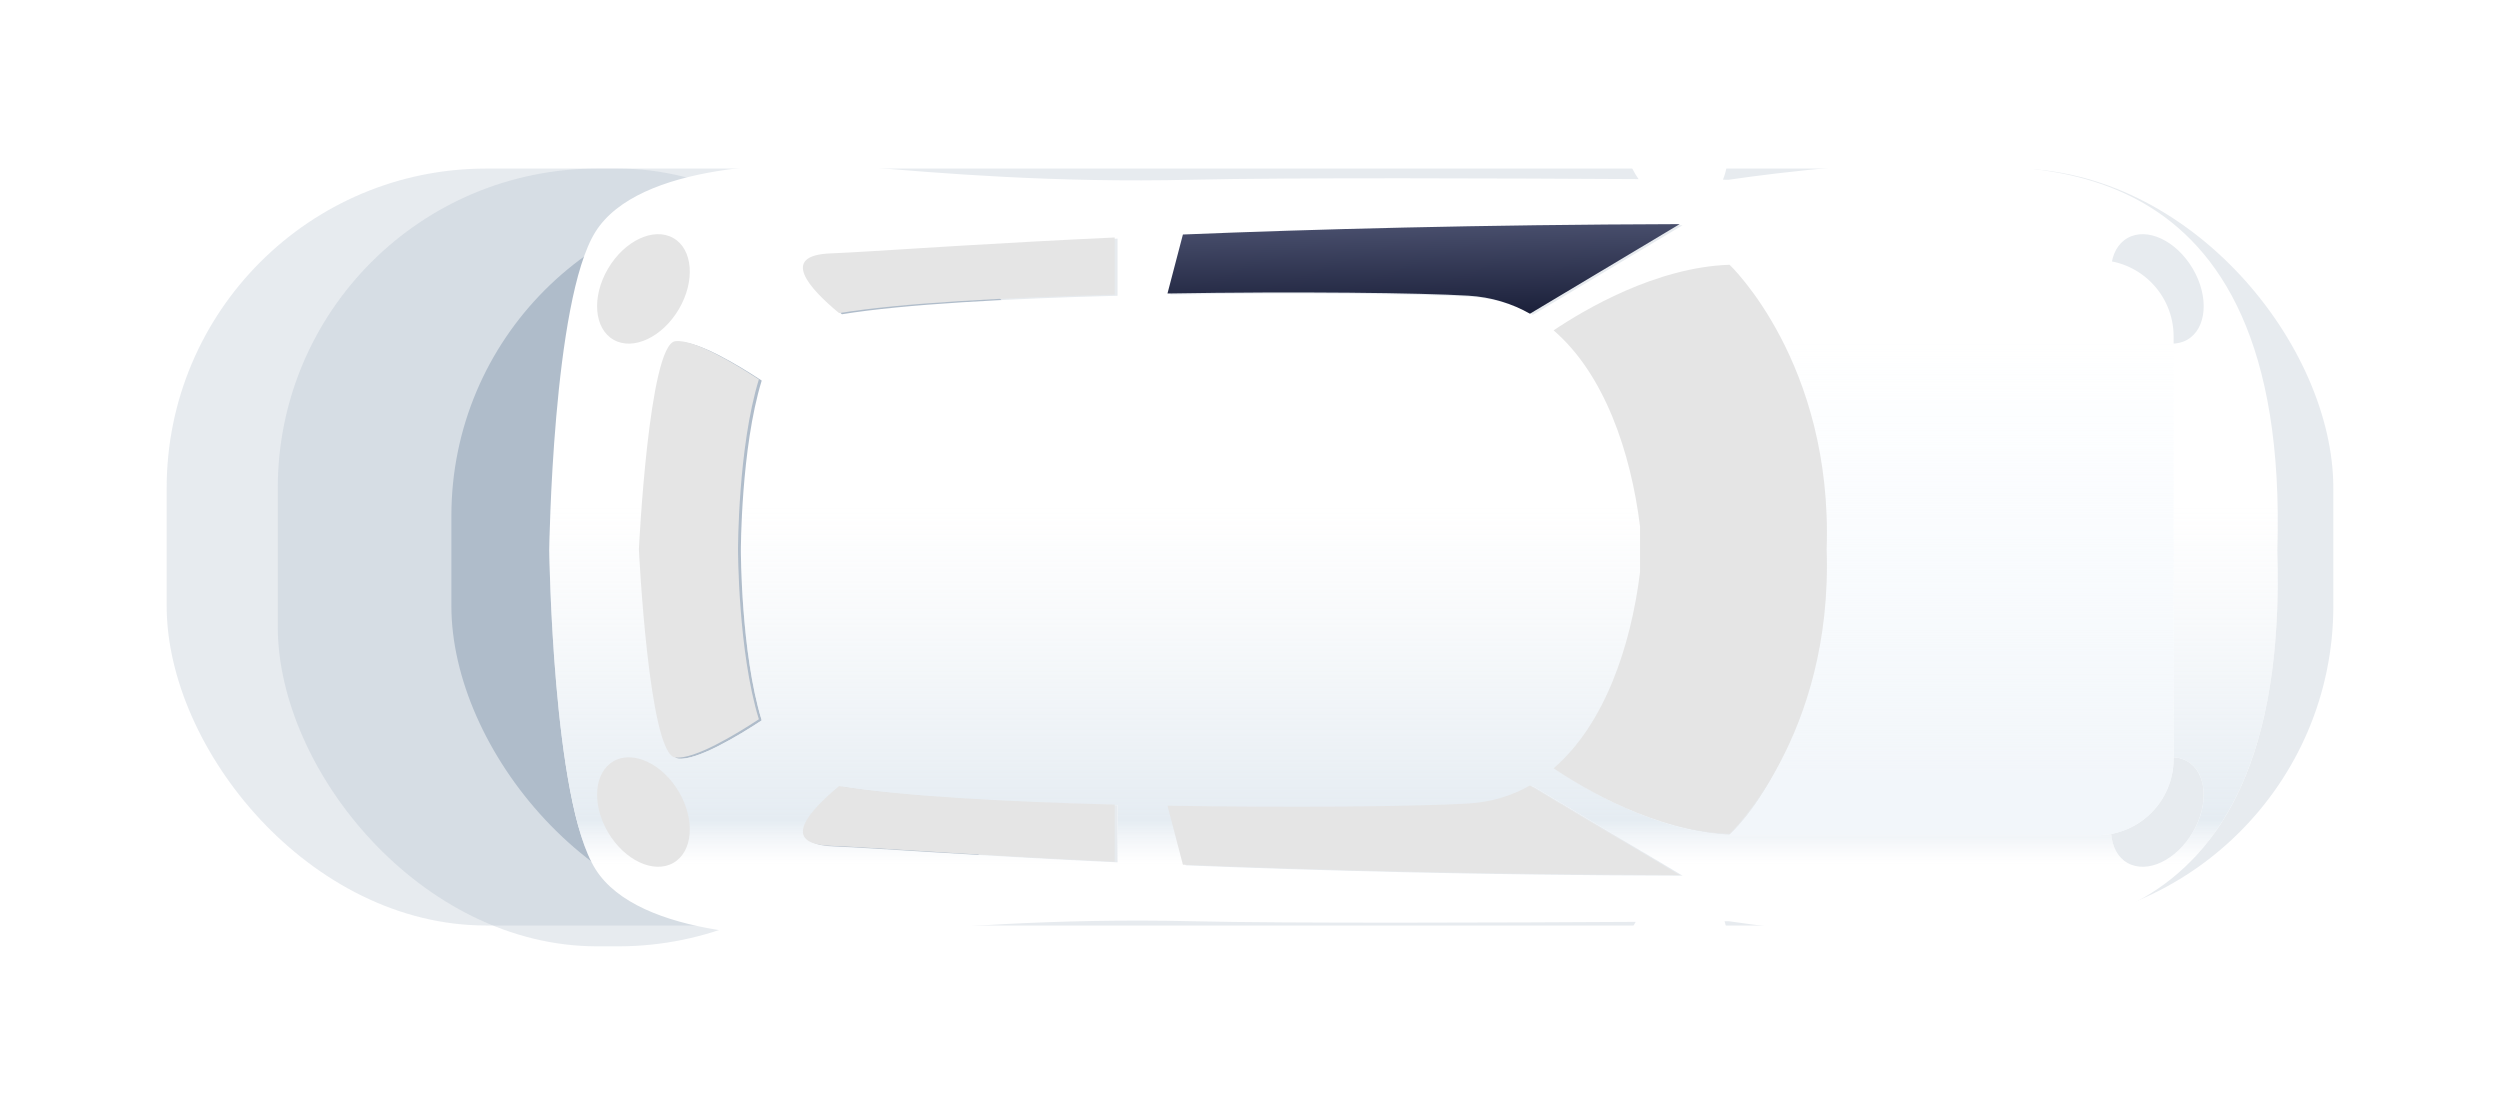 <svg width="360" height="158" viewBox="0 0 360 158" fill="none" xmlns="http://www.w3.org/2000/svg">
<g opacity="0.3" filter="url(#filter0_f_3590_20925)">
<rect x="24" y="24.273" width="312" height="109" rx="46" fill="#AFBCCA"/>
</g>
<g opacity="0.3" filter="url(#filter1_f_3590_20925)">
<rect x="40" y="24.273" width="95" height="112" rx="46" fill="#AFBCCA"/>
</g>
<g filter="url(#filter2_f_3590_20925)">
<rect x="65" y="28.273" width="93" height="105" rx="46" fill="#AFBCCA"/>
</g>
<path d="M248.103 139.683C248.974 137.207 249 134.705 248.339 132.662C248.736 132.659 248.95 132.657 248.95 132.657C248.95 132.657 268.934 135.659 279.877 134.861C290.82 134.062 329.836 139.213 327.933 79.271L327.933 79.267C329.836 19.325 290.82 24.477 279.877 23.678C268.934 22.879 248.95 25.881 248.95 25.881C248.95 25.881 248.649 25.879 248.101 25.875C248.992 23.727 249.066 20.961 248.103 18.222C246.359 13.265 241.892 10.288 238.124 11.572C234.356 12.856 232.715 17.915 234.459 22.871C234.838 23.949 235.351 24.926 235.953 25.793C217.778 25.685 185.448 25.554 171.633 25.881C151.887 26.35 135.234 24.945 124.29 24.008C113.347 23.072 91.936 23.54 85.751 33.374C79.565 43.208 79.09 79.267 79.09 79.267L79.09 79.271C79.09 79.271 79.565 115.33 85.751 125.164C91.936 134.998 113.347 135.467 124.29 134.53C135.234 133.594 151.887 132.189 171.633 132.657C185.345 132.982 217.294 132.856 235.541 132.748C235.118 133.451 234.748 134.212 234.459 135.034C232.715 139.99 234.356 145.049 238.124 146.333C241.892 147.617 246.359 144.639 248.103 139.683ZM315.766 119.838C313.392 123.884 309.181 125.864 306.36 124.261C303.539 122.657 303.175 118.078 305.549 114.032C307.922 109.986 312.133 108.006 314.954 109.61C317.776 111.213 318.139 115.792 315.766 119.838ZM315.766 38.7C318.139 42.746 317.776 47.326 314.954 48.929C312.133 50.532 307.922 48.552 305.549 44.506C303.175 40.46 303.539 35.881 306.36 34.278C309.181 32.675 313.392 34.655 315.766 38.7ZM120.008 36.652C126.132 36.411 139.63 35.357 160.927 34.362L160.927 42.589C145.332 42.987 130.133 43.802 121.242 45.253C116.912 41.667 112.678 36.941 120.008 36.652ZM211.838 42.74C205.062 42.336 187.208 42.107 168.528 42.428L170.751 33.933C189.537 33.169 213.308 32.523 242.289 32.438L220.724 45.339C218.127 43.865 215.178 42.939 211.838 42.74ZM97.646 109.242C93.839 108.774 92.412 79.271 92.412 79.271L92.412 79.267C92.412 79.267 93.839 49.765 97.646 49.296C100.347 48.964 106.398 52.638 109.687 54.802C106.686 64.548 106.686 79.267 106.686 79.267L106.686 79.271C106.686 79.271 106.686 93.99 109.687 103.737C106.398 105.9 100.347 109.574 97.646 109.242ZM236.579 82.549L236.579 75.989C235.27 65.356 231.482 54.058 224.131 47.739C228.492 44.801 238.849 38.641 249.473 38.291C249.473 38.291 264.352 52.362 263.451 79.267L263.451 79.271C264.352 106.177 249.473 120.247 249.473 120.247C238.849 119.898 228.492 113.737 224.131 110.8C231.482 104.481 235.27 93.183 236.579 82.549ZM120.008 121.886C112.678 121.597 116.912 116.871 121.242 113.286C130.133 114.736 145.332 115.552 160.927 115.949L160.927 124.177C139.63 123.182 126.132 122.127 120.008 121.886ZM170.751 124.606L168.528 116.111C187.208 116.432 205.062 116.202 211.838 115.798C215.178 115.599 218.127 114.673 220.724 113.2L242.289 126.101C213.308 126.015 189.537 125.37 170.751 124.606Z" fill="white"/>
<path d="M248.103 139.683C248.974 137.207 249 134.705 248.339 132.662C248.736 132.659 248.95 132.657 248.95 132.657C248.95 132.657 268.934 135.659 279.877 134.861C290.82 134.062 329.836 139.213 327.933 79.271L327.933 79.267C329.836 19.325 290.82 24.477 279.877 23.678C268.934 22.879 248.95 25.881 248.95 25.881C248.95 25.881 248.649 25.879 248.101 25.875C248.992 23.727 249.066 20.961 248.103 18.222C246.359 13.265 241.892 10.288 238.124 11.572C234.356 12.856 232.715 17.915 234.459 22.871C234.838 23.949 235.351 24.926 235.953 25.793C217.778 25.685 185.448 25.554 171.633 25.881C151.887 26.35 135.234 24.945 124.29 24.008C113.347 23.072 91.936 23.54 85.751 33.374C79.565 43.208 79.09 79.267 79.09 79.267L79.09 79.271C79.09 79.271 79.565 115.33 85.751 125.164C91.936 134.998 113.347 135.467 124.29 134.53C135.234 133.594 151.887 132.189 171.633 132.657C185.345 132.982 217.294 132.856 235.541 132.748C235.118 133.451 234.748 134.212 234.459 135.034C232.715 139.99 234.356 145.049 238.124 146.333C241.892 147.617 246.359 144.639 248.103 139.683ZM315.766 119.838C313.392 123.884 309.181 125.864 306.36 124.261C303.539 122.657 303.175 118.078 305.549 114.032C307.922 109.986 312.133 108.006 314.954 109.61C317.776 111.213 318.139 115.792 315.766 119.838ZM315.766 38.7C318.139 42.746 317.776 47.326 314.954 48.929C312.133 50.532 307.922 48.552 305.549 44.506C303.175 40.46 303.539 35.881 306.36 34.278C309.181 32.675 313.392 34.655 315.766 38.7ZM120.008 36.652C126.132 36.411 139.63 35.357 160.927 34.362L160.927 42.589C145.332 42.987 130.133 43.802 121.242 45.253C116.912 41.667 112.678 36.941 120.008 36.652ZM211.838 42.74C205.062 42.336 187.208 42.107 168.528 42.428L170.751 33.933C189.537 33.169 213.308 32.523 242.289 32.438L220.724 45.339C218.127 43.865 215.178 42.939 211.838 42.74ZM97.646 109.242C93.839 108.774 92.412 79.271 92.412 79.271L92.412 79.267C92.412 79.267 93.839 49.765 97.646 49.296C100.347 48.964 106.398 52.638 109.687 54.802C106.686 64.548 106.686 79.267 106.686 79.267L106.686 79.271C106.686 79.271 106.686 93.99 109.687 103.737C106.398 105.9 100.347 109.574 97.646 109.242ZM236.579 82.549L236.579 75.989C235.27 65.356 231.482 54.058 224.131 47.739C228.492 44.801 238.849 38.641 249.473 38.291C249.473 38.291 264.352 52.362 263.451 79.267L263.451 79.271C264.352 106.177 249.473 120.247 249.473 120.247C238.849 119.898 228.492 113.737 224.131 110.8C231.482 104.481 235.27 93.183 236.579 82.549ZM120.008 121.886C112.678 121.597 116.912 116.871 121.242 113.286C130.133 114.736 145.332 115.552 160.927 115.949L160.927 124.177C139.63 123.182 126.132 122.127 120.008 121.886ZM170.751 124.606L168.528 116.111C187.208 116.432 205.062 116.202 211.838 115.798C215.178 115.599 218.127 114.673 220.724 113.2L242.289 126.101C213.308 126.015 189.537 125.37 170.751 124.606Z" fill="url(#paint0_linear_3590_20925)"/>
<path d="M248 38.273L301.831 37.445C307.971 37.351 313 42.303 313 48.444V109.273C313 115.349 308.075 120.273 302 120.273H249C249 120.273 263.065 108.268 262.5 77.773C262 50.773 248 38.273 248 38.273Z" fill="white"/>
<path d="M248 38.273L301.831 37.445C307.971 37.351 313 42.303 313 48.444V109.273C313 115.349 308.075 120.273 302 120.273H249C249 120.273 263.065 108.268 262.5 77.773C262 50.773 248 38.273 248 38.273Z" fill="url(#paint1_linear_3590_20925)"/>
<path d="M87.548 38.7C89.921 34.654 94.132 32.674 96.953 34.277C99.775 35.88 100.138 40.46 97.764 44.506C95.391 48.551 91.18 50.532 88.359 48.928C85.538 47.325 85.174 42.746 87.548 38.7ZM87.548 119.837C85.174 115.792 85.538 111.212 88.359 109.609C91.18 108.006 95.391 109.986 97.764 114.032C100.138 118.078 99.775 122.657 96.953 124.26C94.132 125.863 89.921 123.883 87.548 119.837Z" fill="#E5E5E5"/>
<path d="M236.167 82.385V75.825C234.858 65.191 231.07 53.893 223.719 47.574C228.081 44.637 238.437 38.476 249.061 38.127C249.061 38.127 263.941 52.197 263.039 79.103V79.107C263.941 106.012 249.061 120.083 249.061 120.083C238.437 119.733 228.08 113.573 223.719 110.635C231.07 104.316 234.858 93.018 236.167 82.385Z" fill="#E5E5E5"/>
<path d="M211.425 42.576C204.649 42.172 186.796 41.942 168.116 42.264L170.339 33.769C189.125 33.005 212.896 32.359 241.876 32.273L220.312 45.174C217.715 43.701 214.766 42.775 211.425 42.576Z" fill="url(#paint2_linear_3590_20925)"/>
<path d="M119.596 36.488C121.097 36.429 123.04 36.321 125.432 36.177C126.41 36.118 127.462 36.053 128.589 35.983L132.471 35.742C133.541 35.676 134.662 35.606 135.835 35.535C136.446 35.498 137.07 35.46 137.709 35.422C138.083 35.399 138.462 35.376 138.847 35.353C144.863 34.995 152.077 34.591 160.515 34.197V42.425C144.92 42.822 129.72 43.638 120.829 45.088C116.5 41.503 112.265 36.776 119.596 36.488Z" fill="#E5E5E5"/>
<path d="M211.425 115.707C204.649 116.111 186.796 116.341 168.116 116.02L170.339 124.515C189.125 125.278 212.896 125.924 241.876 126.01L220.312 113.109C217.715 114.583 214.766 115.508 211.425 115.707Z" fill="#E5E5E5"/>
<path d="M119.596 121.796C121.097 121.855 123.04 121.963 125.432 122.107C126.41 122.166 127.462 122.231 128.589 122.301L132.471 122.542C133.541 122.608 134.662 122.677 135.835 122.749C136.446 122.786 137.07 122.824 137.709 122.862C138.083 122.885 138.462 122.907 138.847 122.93C144.863 123.289 152.077 123.692 160.515 124.086V115.859C144.92 115.461 129.72 114.646 120.829 113.195C116.5 116.781 112.265 121.507 119.596 121.796Z" fill="#E5E5E5"/>
<path d="M92 79.107C92 79.107 93.427 108.61 97.233 109.078C99.935 109.41 105.986 105.736 109.275 103.573C106.274 93.826 106.274 79.107 106.274 79.107V79.103C106.274 79.103 106.274 64.384 109.275 54.638C105.986 52.474 99.935 48.8 97.233 49.132C93.427 49.601 92 79.103 92 79.103V79.107Z" fill="#E5E5E5"/>
<defs>
<filter id="filter0_f_3590_20925" x="0" y="0.273" width="360" height="157" filterUnits="userSpaceOnUse" color-interpolation-filters="sRGB">
<feFlood flood-opacity="0" result="BackgroundImageFix"/>
<feBlend mode="normal" in="SourceGraphic" in2="BackgroundImageFix" result="shape"/>
<feGaussianBlur stdDeviation="12" result="effect1_foregroundBlur_3590_20925"/>
</filter>
<filter id="filter1_f_3590_20925" x="21" y="5.273" width="133" height="150" filterUnits="userSpaceOnUse" color-interpolation-filters="sRGB">
<feFlood flood-opacity="0" result="BackgroundImageFix"/>
<feBlend mode="normal" in="SourceGraphic" in2="BackgroundImageFix" result="shape"/>
<feGaussianBlur stdDeviation="9.5" result="effect1_foregroundBlur_3590_20925"/>
</filter>
<filter id="filter2_f_3590_20925" x="46" y="9.273" width="131" height="143" filterUnits="userSpaceOnUse" color-interpolation-filters="sRGB">
<feFlood flood-opacity="0" result="BackgroundImageFix"/>
<feBlend mode="normal" in="SourceGraphic" in2="BackgroundImageFix" result="shape"/>
<feGaussianBlur stdDeviation="9.5" result="effect1_foregroundBlur_3590_20925"/>
</filter>
<linearGradient id="paint0_linear_3590_20925" x1="328" y1="132.773" x2="328" y2="72.773" gradientUnits="userSpaceOnUse">
<stop offset="0.139" stop-color="#EFF3F7" stop-opacity="0"/>
<stop offset="0.245" stop-color="#E5ECF2"/>
<stop offset="1" stop-color="#EFF3F7" stop-opacity="0"/>
</linearGradient>
<linearGradient id="paint1_linear_3590_20925" x1="280.75" y1="37.273" x2="280.75" y2="120.273" gradientUnits="userSpaceOnUse">
<stop offset="0.13" stop-color="#F0F8FF" stop-opacity="0"/>
<stop offset="0.891" stop-color="#EEF3F8" stop-opacity="0.74"/>
</linearGradient>
<linearGradient id="paint2_linear_3590_20925" x1="201.657" y1="45.336" x2="201.497" y2="32.28" gradientUnits="userSpaceOnUse">
<stop stop-color="#1B203A"/>
<stop offset="1" stop-color="#494F6D"/>
</linearGradient>
</defs>
</svg>
